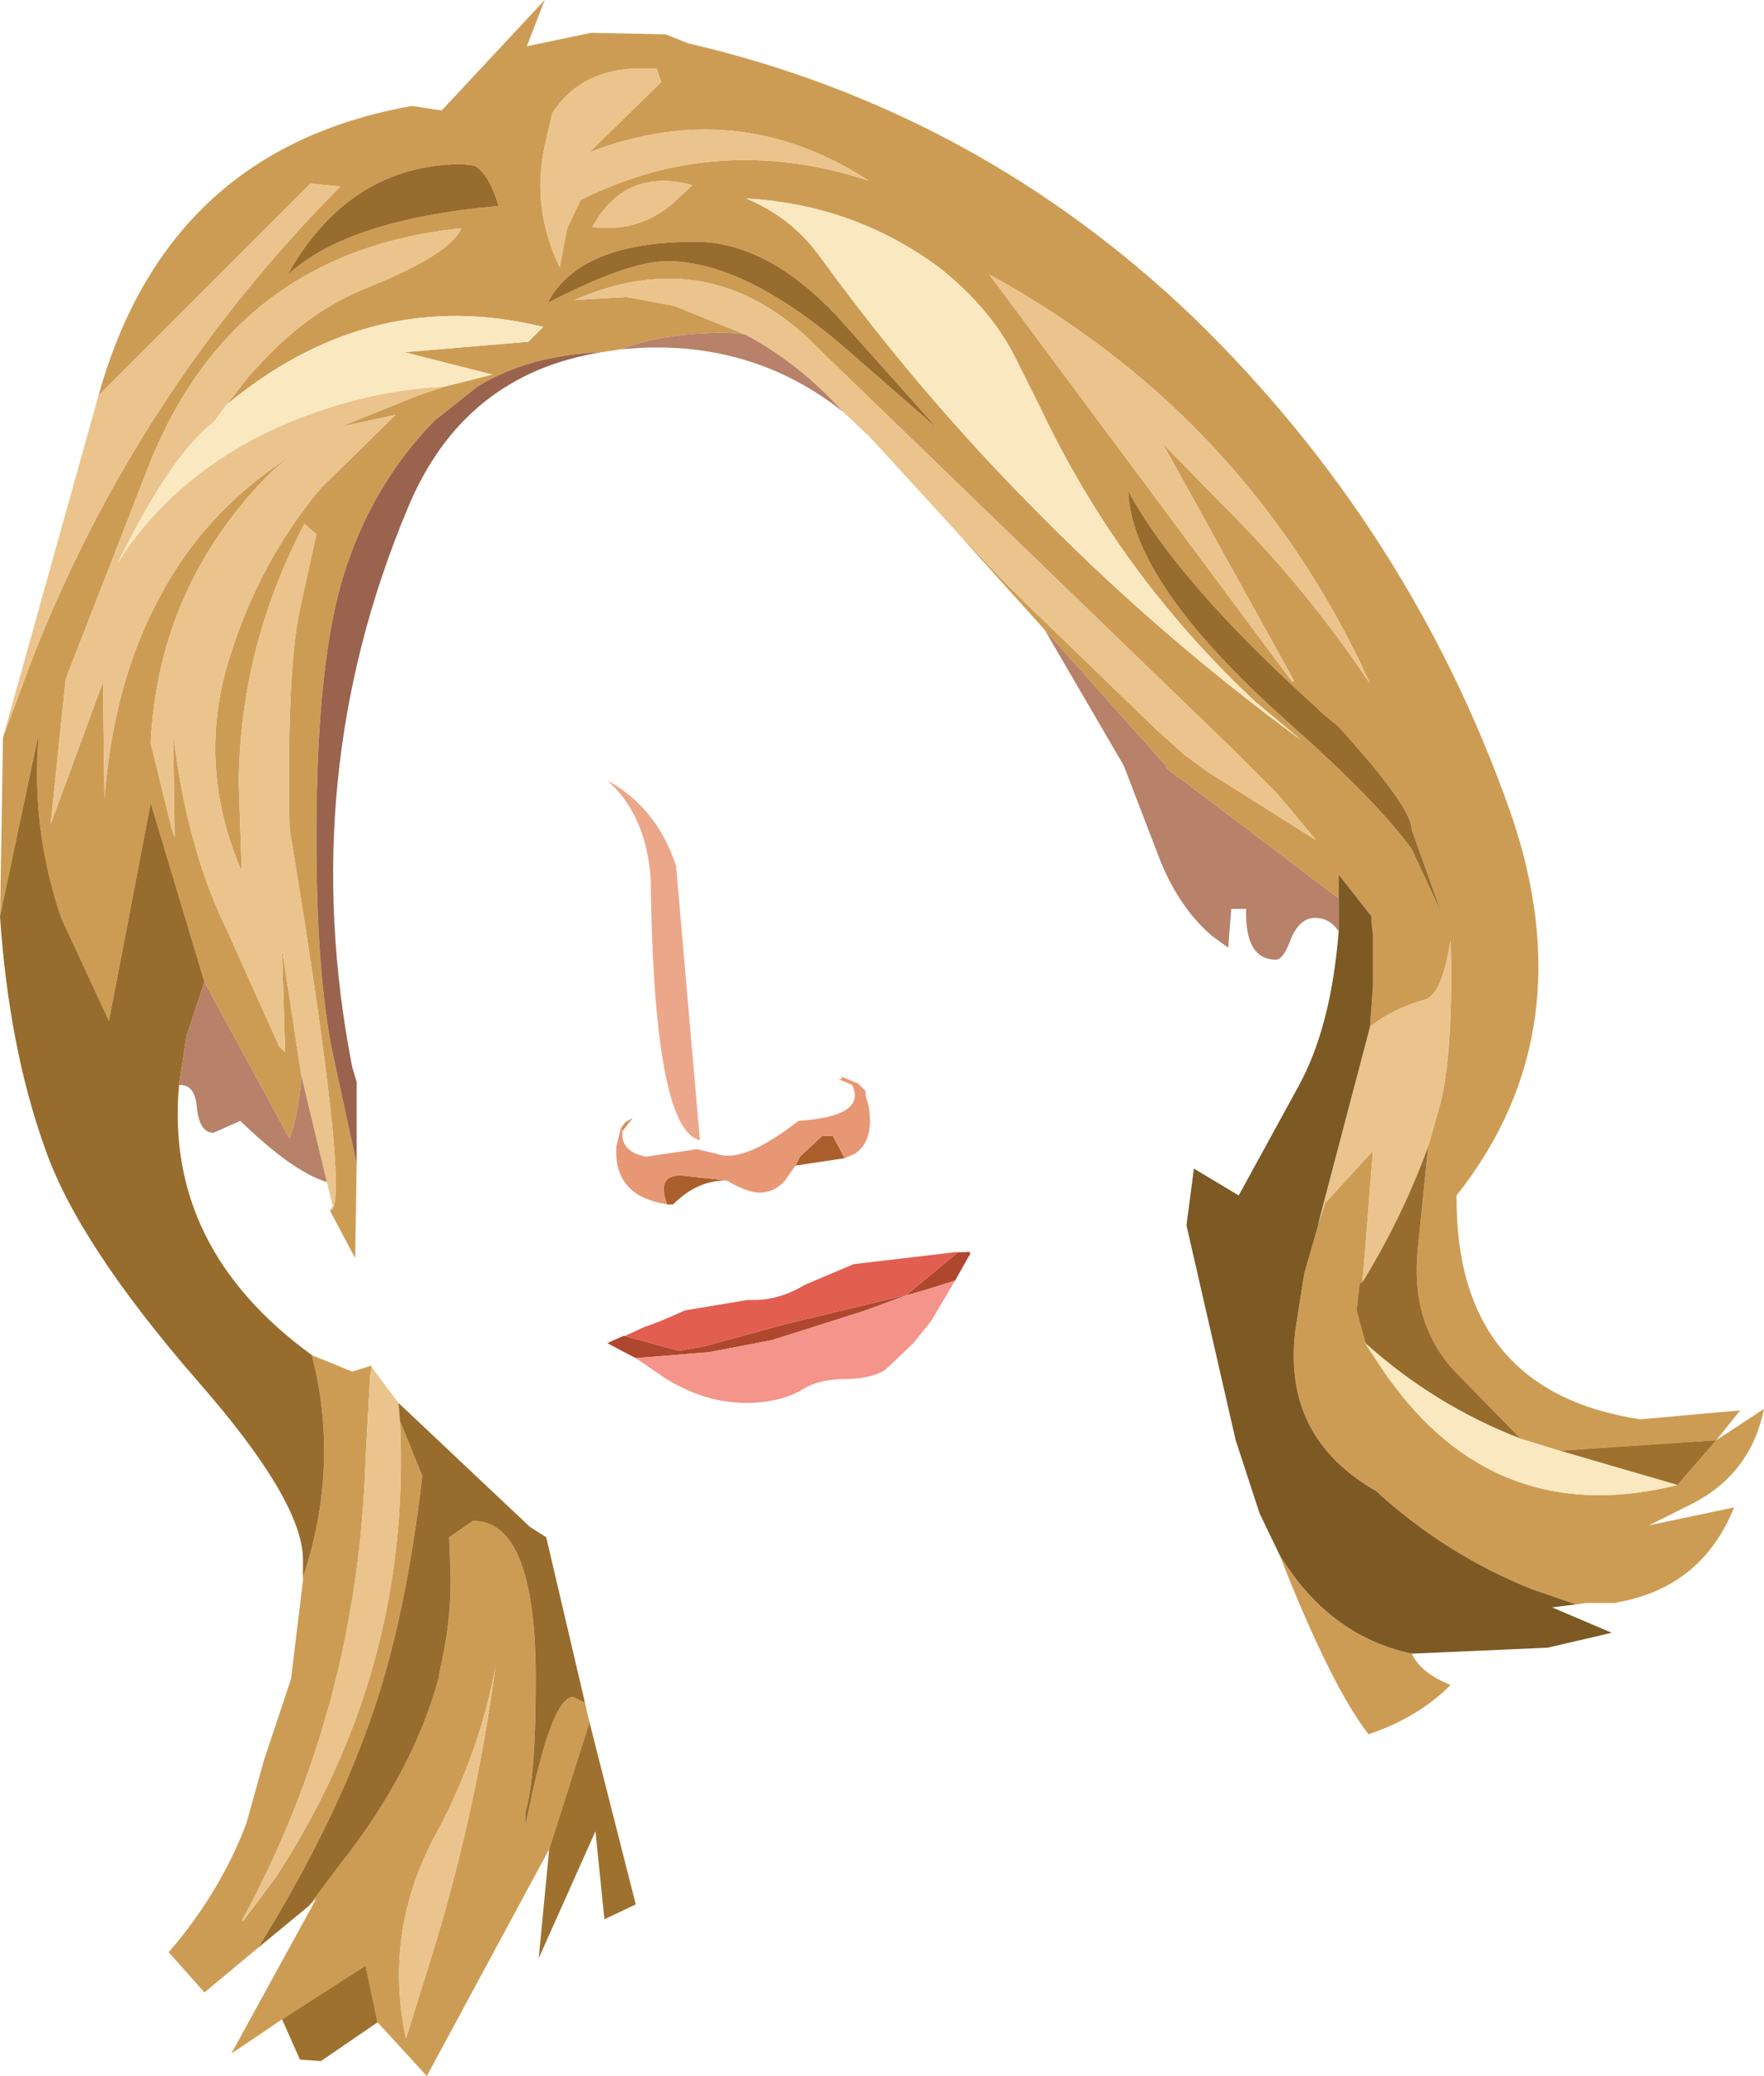 <?xml version="1.0" encoding="UTF-8" standalone="no"?>
<svg xmlns:xlink="http://www.w3.org/1999/xlink" height="69.55px" width="59.1px" xmlns="http://www.w3.org/2000/svg">
  <g transform="matrix(1.0, 0.0, 0.0, 1.0, 42.45, 204.95)">
    <path d="M-18.7 -159.65 L-18.7 -159.7 -18.7 -159.65" fill="#e46b5f" fill-rule="evenodd" stroke="none"/>
    <path d="M-21.15 -159.45 L-22.1 -159.95 -22.0 -160.0 -21.55 -160.2 -19.9 -159.75 -19.7 -159.7 -18.85 -159.85 -16.1 -160.6 -12.15 -161.55 -12.1 -161.55 -11.8 -161.8 -10.35 -163.0 -10.1 -163.0 Q-9.85 -163.05 -10.0 -162.85 L-10.45 -162.05 -11.4 -161.75 -12.1 -161.55 -13.45 -161.05 -16.6 -160.05 -18.7 -159.65 -21.15 -159.45 M-18.7 -159.65 L-18.7 -159.7 -18.7 -159.65" fill="#af472e" fill-rule="evenodd" stroke="none"/>
    <path d="M-21.55 -160.2 L-21.5 -160.2 -20.85 -160.5 Q-20.5 -160.6 -19.5 -161.05 L-17.4 -161.4 Q-16.4 -161.35 -15.5 -161.9 L-13.85 -162.6 -10.45 -163.0 -10.35 -163.0 -11.8 -161.8 -12.1 -161.55 -12.15 -161.55 -16.1 -160.6 -18.85 -159.85 -19.7 -159.7 -19.9 -159.75 -21.55 -160.2" fill="#e25e50" fill-rule="evenodd" stroke="none"/>
    <path d="M-10.45 -162.05 L-11.25 -160.7 -11.85 -159.95 -12.8 -159.05 Q-13.3 -158.75 -14.15 -158.75 -15.05 -158.75 -15.65 -158.35 -16.4 -157.95 -17.45 -157.95 -18.85 -157.95 -20.2 -158.8 L-21.15 -159.45 -18.7 -159.65 -16.6 -160.05 -13.45 -161.05 -12.1 -161.55 -11.4 -161.75 -10.45 -162.05" fill="#f4948a" fill-rule="evenodd" stroke="none"/>
    <path d="M-21.6 -167.05 L-21.65 -167.15 -21.5 -167.35 -21.25 -167.5 -21.6 -167.05" fill="#d78c5b" fill-rule="evenodd" stroke="none"/>
    <path d="M-20.1 -164.6 Q-20.5 -165.7 -19.45 -165.55 L-18.5 -165.45 -18.15 -165.4 Q-19.1 -165.4 -19.9 -164.6 L-20.1 -164.6 M-15.8 -165.9 L-15.65 -166.2 -14.9 -166.9 -14.55 -166.9 -14.15 -166.15 -15.8 -165.9" fill="#aa5e2b" fill-rule="evenodd" stroke="none"/>
    <path d="M-20.65 -175.5 Q-20.8 -177.65 -22.1 -178.8 -20.45 -177.9 -19.8 -175.95 L-19.0 -166.75 Q-20.55 -167.1 -20.65 -175.5" fill="#eca78a" fill-rule="evenodd" stroke="none"/>
    <path d="M-21.65 -167.15 L-21.6 -167.05 -21.6 -166.95 Q-21.6 -166.35 -20.8 -166.2 L-19.1 -166.45 -18.45 -166.3 Q-17.55 -165.95 -15.7 -167.4 -13.4 -167.55 -13.9 -168.6 L-14.35 -168.8 Q-14.15 -168.8 -14.3 -168.9 L-13.7 -168.65 -13.45 -168.4 -13.45 -168.25 -13.35 -167.9 Q-13.15 -166.75 -13.8 -166.3 L-14.15 -166.15 -14.55 -166.9 -14.9 -166.9 -15.65 -166.2 -15.8 -165.9 -16.15 -165.4 Q-16.45 -165.05 -16.9 -165.0 -17.35 -164.95 -18.1 -165.4 L-18.15 -165.4 -18.5 -165.45 -19.45 -165.55 Q-20.5 -165.7 -20.1 -164.6 L-20.35 -164.65 Q-21.9 -165.0 -21.8 -166.55 L-21.65 -167.15" fill="#e89775" fill-rule="evenodd" stroke="none"/>
    <path d="M3.1 -182.8 Q-1.0 -191.2 -9.3 -195.75 L0.85 -182.1 0.9 -182.15 -3.5 -190.1 -1.6 -188.15 Q1.25 -185.35 3.45 -182.05 L3.1 -182.8 M2.4 -180.6 L1.8 -181.1 1.65 -181.25 Q-3.0 -185.45 -4.65 -188.5 -4.55 -185.45 0.65 -180.8 3.7 -178.1 4.85 -176.5 L5.85 -174.35 4.85 -177.15 Q4.85 -177.9 2.4 -180.6 M3.45 -170.55 L3.55 -171.95 3.55 -173.65 3.5 -174.05 3.5 -174.25 2.4 -175.65 2.4 -174.85 -2.95 -178.9 -3.0 -178.9 -3.1 -179.0 -3.35 -179.2 -3.4 -179.25 -3.35 -179.25 -7.45 -183.85 -10.55 -187.3 -8.75 -185.4 -8.2 -184.85 -3.7 -180.5 -2.75 -179.65 -2.0 -179.1 1.65 -176.8 0.35 -178.35 -0.85 -179.55 -1.2 -179.9 -14.75 -193.0 -15.05 -193.3 Q-18.6 -196.9 -23.2 -194.9 L-21.45 -195.0 -19.85 -194.7 -17.5 -193.75 -18.1 -193.8 Q-20.25 -193.8 -21.65 -193.25 L-22.3 -193.15 Q-24.75 -193.05 -26.45 -192.0 L-27.9 -190.85 Q-29.95 -188.75 -30.9 -185.8 -31.85 -182.85 -31.85 -176.9 -31.85 -172.3 -31.3 -169.65 L-30.5 -165.95 -30.55 -162.8 -31.4 -164.4 Q-31.2 -164.35 -31.2 -165.3 -31.2 -167.8 -32.75 -177.2 -32.85 -182.45 -32.4 -184.55 L-31.85 -187.05 -32.25 -187.4 Q-34.4 -183.3 -34.45 -178.75 L-34.35 -175.75 Q-35.9 -179.35 -34.75 -182.95 -33.75 -186.15 -31.7 -188.6 L-29.2 -191.05 -31.05 -190.65 -28.45 -191.7 -27.55 -192.0 -25.95 -192.4 -28.9 -193.15 -24.75 -193.5 -24.25 -194.0 -24.7 -194.1 Q-30.2 -195.25 -34.85 -191.4 L-34.15 -192.3 -33.6 -192.9 Q-32.0 -194.6 -30.05 -195.35 -27.35 -196.45 -27.0 -197.3 -34.8 -196.5 -37.6 -189.0 L-40.25 -182.2 -40.75 -177.35 -39.0 -182.1 -38.95 -178.2 Q-38.65 -182.1 -37.1 -184.95 -35.75 -187.5 -33.4 -189.2 L-32.7 -189.7 -33.35 -189.15 Q-37.15 -185.35 -37.4 -180.05 L-36.7 -177.2 -36.6 -176.9 -36.65 -180.4 Q-36.2 -176.55 -34.85 -173.8 L-33.1 -169.9 -32.9 -169.7 -33.0 -173.15 -32.35 -168.9 Q-32.45 -167.6 -32.75 -166.8 L-35.6 -172.05 -37.4 -178.05 -38.8 -170.75 -40.4 -174.2 Q-41.3 -176.85 -41.2 -179.6 L-41.15 -180.4 -42.45 -174.25 -42.45 -174.1 -42.35 -180.25 -41.4 -182.8 Q-37.9 -191.8 -31.05 -198.7 L-32.05 -198.8 -39.15 -191.7 Q-36.85 -199.95 -28.65 -201.4 L-27.65 -201.25 -24.2 -204.95 -24.8 -203.4 -22.65 -203.85 -20.15 -203.8 -19.4 -203.5 Q-9.7 -201.25 -2.45 -194.3 4.8 -187.25 8.15 -177.75 10.7 -170.4 6.35 -164.9 6.3 -158.35 12.5 -157.4 L15.85 -157.7 15.05 -156.7 9.8 -156.35 8.5 -156.75 6.25 -159.05 Q4.8 -160.65 5.05 -163.1 L5.4 -166.55 5.8 -167.95 Q6.25 -169.75 6.15 -173.45 5.85 -171.55 5.25 -171.45 4.2 -171.15 3.45 -170.55 M0.4 -152.9 Q2.05 -150.15 4.85 -149.55 5.15 -148.9 6.15 -148.5 5.05 -147.4 3.4 -146.85 2.15 -148.45 0.4 -152.9 M10.35 -151.2 L8.9 -151.7 Q6.0 -152.85 3.65 -155.0 0.5 -156.8 0.95 -160.4 L1.25 -162.3 1.8 -164.2 1.95 -164.65 3.55 -166.4 3.2 -162.0 3.1 -161.95 3.0 -161.05 3.3 -159.95 3.25 -160.0 3.35 -159.85 4.05 -158.8 4.55 -158.15 Q8.1 -153.8 13.75 -155.2 L15.05 -156.7 16.65 -157.75 Q16.2 -155.55 14.2 -154.55 L12.8 -153.85 15.65 -154.45 Q14.6 -151.85 11.9 -151.3 L11.65 -151.25 10.7 -151.25 10.35 -151.2 M-27.05 -199.45 Q-30.65 -199.4 -32.7 -195.95 L-32.8 -195.75 Q-30.8 -197.6 -25.75 -198.05 -26.05 -199.1 -26.55 -199.4 L-26.95 -199.45 -27.05 -199.45 M-20.45 -202.65 L-21.25 -202.65 Q-23.05 -202.55 -23.95 -201.15 L-24.2 -200.05 Q-24.65 -198.0 -23.7 -196.0 L-23.45 -197.3 -23.0 -198.25 Q-18.4 -200.55 -13.35 -198.9 -17.75 -201.75 -22.7 -199.85 L-20.3 -202.2 -20.45 -202.65 M-19.25 -198.75 Q-21.5 -199.35 -22.6 -197.35 -21.1 -197.15 -19.95 -198.1 L-19.25 -198.75 M-7.6 -191.3 L-8.5 -193.1 Q-9.35 -194.7 -11.0 -196.0 -13.85 -198.1 -17.45 -198.3 -16.0 -197.7 -15.05 -196.45 -11.65 -191.75 -7.6 -187.7 -3.55 -183.6 1.15 -180.15 L-0.4 -181.45 Q-4.95 -185.7 -7.6 -191.3 M-14.4 -194.35 Q-16.75 -196.85 -19.15 -196.85 -23.05 -196.85 -24.1 -194.8 -21.4 -196.2 -20.1 -196.2 -17.4 -196.2 -13.8 -193.0 L-11.05 -190.6 -14.4 -194.35 M-32.0 -159.55 L-30.65 -159.0 -30.0 -159.2 -30.0 -159.15 -30.05 -158.85 -30.2 -156.1 Q-30.45 -147.75 -34.35 -140.6 L-34.3 -140.6 -33.25 -142.0 Q-28.65 -149.0 -29.05 -157.35 L-28.3 -155.5 Q-28.85 -150.8 -29.95 -147.6 -31.2 -143.9 -33.8 -139.7 L-35.6 -138.2 -36.8 -139.55 -36.5 -139.9 Q-35.0 -141.75 -34.2 -143.85 L-33.6 -146.0 -32.7 -148.7 -32.3 -152.0 -32.3 -152.1 Q-31.05 -155.85 -32.0 -159.55 M-22.85 -147.9 L-22.7 -147.25 -24.05 -143.0 -28.15 -135.4 -29.8 -137.2 -30.2 -139.1 -33.0 -137.3 -34.7 -136.15 -31.85 -141.35 -32.1 -141.1 -31.05 -142.5 Q-28.6 -145.6 -27.75 -148.75 L-27.7 -149.05 Q-27.35 -150.55 -27.35 -152.05 L-27.4 -153.45 -26.6 -154.0 Q-24.5 -154.0 -24.5 -148.7 -24.5 -145.35 -24.85 -144.25 L-24.85 -143.75 Q-24.0 -148.1 -23.25 -148.1 L-22.85 -147.9 M-28.85 -136.65 L-27.9 -139.7 Q-26.5 -144.3 -25.85 -149.1 -26.4 -146.15 -27.9 -143.4 -29.6 -140.2 -28.85 -136.65" fill="#cd9c54" fill-rule="evenodd" stroke="none"/>
    <path d="M3.1 -182.8 L3.45 -182.05 Q1.25 -185.35 -1.6 -188.15 L-3.5 -190.1 0.9 -182.15 0.85 -182.1 -9.3 -195.75 Q-1.0 -191.2 3.1 -182.8 M3.45 -170.55 Q4.2 -171.15 5.25 -171.45 5.85 -171.55 6.15 -173.45 6.25 -169.75 5.8 -167.95 L5.4 -166.55 Q4.55 -164.2 3.2 -162.0 L3.55 -166.4 1.95 -164.65 1.8 -164.2 1.7 -163.9 3.45 -170.55 M-39.15 -191.7 L-32.05 -198.8 -31.05 -198.7 Q-37.9 -191.8 -41.4 -182.8 L-42.35 -180.25 -39.15 -191.7 M-32.35 -168.9 L-33.0 -173.15 -32.9 -169.7 -33.1 -169.9 -34.85 -173.8 Q-36.2 -176.55 -36.65 -180.4 L-36.6 -176.9 -36.7 -177.2 -37.4 -180.05 Q-37.15 -185.35 -33.35 -189.15 L-32.7 -189.7 -33.4 -189.2 Q-35.75 -187.5 -37.1 -184.95 -38.65 -182.1 -38.95 -178.2 L-39.0 -182.1 -40.75 -177.35 -40.25 -182.2 -37.6 -189.0 Q-34.8 -196.5 -27.0 -197.3 -27.35 -196.45 -30.05 -195.35 -32.0 -194.6 -33.6 -192.9 L-34.15 -192.3 -34.85 -191.4 -35.3 -190.8 Q-36.7 -189.75 -38.5 -186.1 -36.8 -188.8 -33.65 -190.4 -30.65 -191.85 -27.55 -192.0 L-28.45 -191.7 -31.05 -190.65 -29.2 -191.05 -31.7 -188.6 Q-33.75 -186.15 -34.75 -182.95 -35.9 -179.35 -34.35 -175.75 L-34.45 -178.75 Q-34.4 -183.3 -32.25 -187.4 L-31.85 -187.05 -32.4 -184.55 Q-32.85 -182.45 -32.75 -177.2 -31.2 -167.8 -31.2 -165.3 -31.2 -164.35 -31.4 -164.4 L-31.3 -164.55 -31.5 -165.35 -32.35 -168.9 M-17.5 -193.75 L-19.85 -194.7 -21.45 -195.0 -23.2 -194.9 Q-18.6 -196.9 -15.05 -193.3 L-14.75 -193.0 -1.2 -179.9 -0.85 -179.55 0.35 -178.35 1.65 -176.8 -2.0 -179.1 -2.75 -179.65 -3.7 -180.5 -8.2 -184.85 -8.75 -185.4 -10.55 -187.3 -13.3 -190.3 -14.2 -191.15 Q-15.7 -192.8 -17.5 -193.75 M3.3 -159.95 L3.35 -159.9 3.35 -159.85 3.25 -160.0 3.3 -159.95 M-20.45 -202.65 L-20.3 -202.2 -22.7 -199.85 Q-17.75 -201.75 -13.35 -198.9 -18.4 -200.55 -23.0 -198.25 L-23.45 -197.3 -23.7 -196.0 Q-24.65 -198.0 -24.2 -200.05 L-23.95 -201.15 Q-23.05 -202.55 -21.25 -202.65 L-20.45 -202.65 M-19.25 -198.75 L-19.95 -198.1 Q-21.1 -197.15 -22.6 -197.35 -21.5 -199.35 -19.25 -198.75 M-30.0 -159.15 L-29.1 -157.95 -29.05 -157.35 Q-28.65 -149.0 -33.25 -142.0 L-34.3 -140.6 -34.35 -140.6 Q-30.45 -147.75 -30.2 -156.1 L-30.05 -158.85 -30.0 -159.15 M-28.85 -136.65 Q-29.6 -140.2 -27.9 -143.4 -26.4 -146.15 -25.85 -149.1 -26.5 -144.3 -27.9 -139.7 L-28.85 -136.65" fill="#eac48c" fill-rule="evenodd" stroke="none"/>
    <path d="M9.8 -156.35 L15.05 -156.7 13.75 -155.2 9.8 -156.35 M-22.7 -147.25 L-21.15 -141.15 -22.2 -140.65 -22.5 -143.6 -24.4 -139.35 -24.05 -143.0 -22.7 -147.25 M-29.8 -137.2 L-31.7 -135.9 -32.4 -135.95 -33.0 -137.3 -30.2 -139.1 -29.8 -137.2" fill="#9e712e" fill-rule="evenodd" stroke="none"/>
    <path d="M2.4 -174.85 L2.4 -175.65 3.5 -174.25 3.5 -174.05 3.55 -173.65 3.55 -171.95 3.45 -170.55 1.7 -163.9 1.8 -164.2 1.25 -162.3 0.95 -160.4 Q0.5 -156.8 3.65 -155.0 6.0 -152.85 8.9 -151.7 L10.35 -151.2 9.55 -151.1 11.55 -150.25 9.4 -149.75 4.85 -149.55 Q2.05 -150.15 0.4 -152.9 L-0.25 -154.25 -1.05 -156.7 -2.7 -163.9 -2.45 -165.8 -0.95 -164.9 1.05 -168.55 Q2.15 -170.55 2.4 -173.75 L2.4 -174.85" fill="#7d5924" fill-rule="evenodd" stroke="none"/>
    <path d="M2.4 -180.6 Q4.85 -177.9 4.85 -177.15 L5.85 -174.35 4.85 -176.5 Q3.7 -178.1 0.65 -180.8 -4.55 -185.45 -4.65 -188.5 -3.0 -185.45 1.65 -181.25 L1.8 -181.1 2.4 -180.6 M5.4 -166.55 L5.05 -163.1 Q4.8 -160.65 6.25 -159.05 L8.5 -156.75 Q5.65 -157.85 3.35 -159.9 L3.3 -159.95 3.0 -161.05 3.1 -161.95 3.2 -162.0 Q4.55 -164.2 5.4 -166.55 M-42.45 -174.25 L-41.15 -180.4 -41.2 -179.6 Q-41.3 -176.85 -40.4 -174.2 L-38.8 -170.75 -37.4 -178.05 -35.6 -172.05 -36.2 -170.25 -36.45 -168.6 Q-36.95 -163.15 -32.0 -159.55 -31.05 -155.85 -32.3 -152.1 L-32.3 -152.0 -32.3 -152.7 Q-32.3 -154.65 -35.8 -158.65 -39.85 -163.3 -40.95 -166.5 -42.15 -169.85 -42.45 -174.25 M-27.05 -199.45 L-26.95 -199.45 -26.55 -199.4 Q-26.05 -199.1 -25.75 -198.05 -30.8 -197.6 -32.8 -195.75 L-32.7 -195.95 Q-30.65 -199.4 -27.05 -199.45 M-14.4 -194.35 L-11.05 -190.6 -13.8 -193.0 Q-17.4 -196.2 -20.1 -196.2 -21.4 -196.2 -24.1 -194.8 -23.05 -196.85 -19.15 -196.85 -16.75 -196.85 -14.4 -194.35 M-29.1 -157.95 L-24.7 -153.8 -24.15 -153.45 -22.85 -147.9 -23.25 -148.1 Q-24.0 -148.1 -24.85 -143.75 L-24.85 -144.25 Q-24.5 -145.35 -24.5 -148.7 -24.5 -154.0 -26.6 -154.0 L-27.4 -153.45 -27.35 -152.05 Q-27.35 -150.55 -27.7 -149.05 L-27.75 -148.75 Q-28.6 -145.6 -31.05 -142.5 L-32.1 -141.1 -33.8 -139.7 Q-31.2 -143.9 -29.95 -147.6 -28.85 -150.8 -28.3 -155.5 L-29.05 -157.35 -29.1 -157.95" fill="#986c2c" fill-rule="evenodd" stroke="none"/>
    <path d="M-35.6 -172.05 L-32.75 -166.8 Q-32.45 -167.6 -32.35 -168.9 L-31.5 -165.35 Q-32.65 -165.7 -34.4 -167.4 L-35.3 -167.0 Q-35.75 -167.0 -35.85 -167.8 -35.9 -168.6 -36.4 -168.6 L-36.45 -168.6 -36.2 -170.25 -35.6 -172.05 M-21.65 -193.25 Q-20.25 -193.8 -18.1 -193.8 L-17.5 -193.75 Q-15.7 -192.8 -14.2 -191.15 -17.1 -193.45 -20.9 -193.3 L-21.65 -193.25 M-7.45 -183.85 L-3.35 -179.25 -3.4 -179.25 -3.35 -179.2 -3.1 -179.0 -3.0 -178.9 -2.95 -178.9 2.4 -174.85 2.4 -173.75 Q2.1 -174.2 1.6 -174.2 1.1 -174.2 0.8 -173.5 0.55 -172.8 0.3 -172.8 -0.75 -172.8 -0.7 -174.5 L-1.2 -174.5 -1.3 -173.2 -1.85 -173.6 Q-2.9 -174.5 -3.55 -176.05 L-4.8 -179.3 -7.45 -183.85" fill="#b7816a" fill-rule="evenodd" stroke="none"/>
    <path d="M-30.5 -165.95 L-31.3 -169.65 Q-31.85 -172.3 -31.85 -176.9 -31.85 -182.85 -30.9 -185.8 -29.95 -188.75 -27.9 -190.85 L-26.45 -192.0 Q-24.75 -193.05 -22.3 -193.15 -26.95 -192.4 -28.8 -187.9 -32.55 -178.95 -30.65 -169.2 L-30.5 -168.7 -30.5 -165.95" fill="#99634d" fill-rule="evenodd" stroke="none"/>
    <path d="M8.5 -156.75 L9.8 -156.35 13.75 -155.2 Q8.1 -153.8 4.55 -158.15 L4.05 -158.8 3.35 -159.85 3.35 -159.9 Q5.65 -157.85 8.5 -156.75 M-34.85 -191.4 Q-30.2 -195.25 -24.7 -194.1 L-24.25 -194.0 -24.75 -193.5 -28.9 -193.15 -25.95 -192.4 -27.55 -192.0 Q-30.65 -191.85 -33.65 -190.4 -36.8 -188.8 -38.5 -186.1 -36.7 -189.75 -35.3 -190.8 L-34.85 -191.4 M-7.6 -191.3 Q-4.95 -185.7 -0.4 -181.45 L1.15 -180.15 Q-3.55 -183.6 -7.6 -187.7 -11.65 -191.75 -15.05 -196.45 -16.0 -197.7 -17.45 -198.3 -13.85 -198.1 -11.0 -196.0 -9.35 -194.7 -8.5 -193.1 L-7.6 -191.3" fill="#fae8c0" fill-rule="evenodd" stroke="none"/>
  </g>
</svg>
